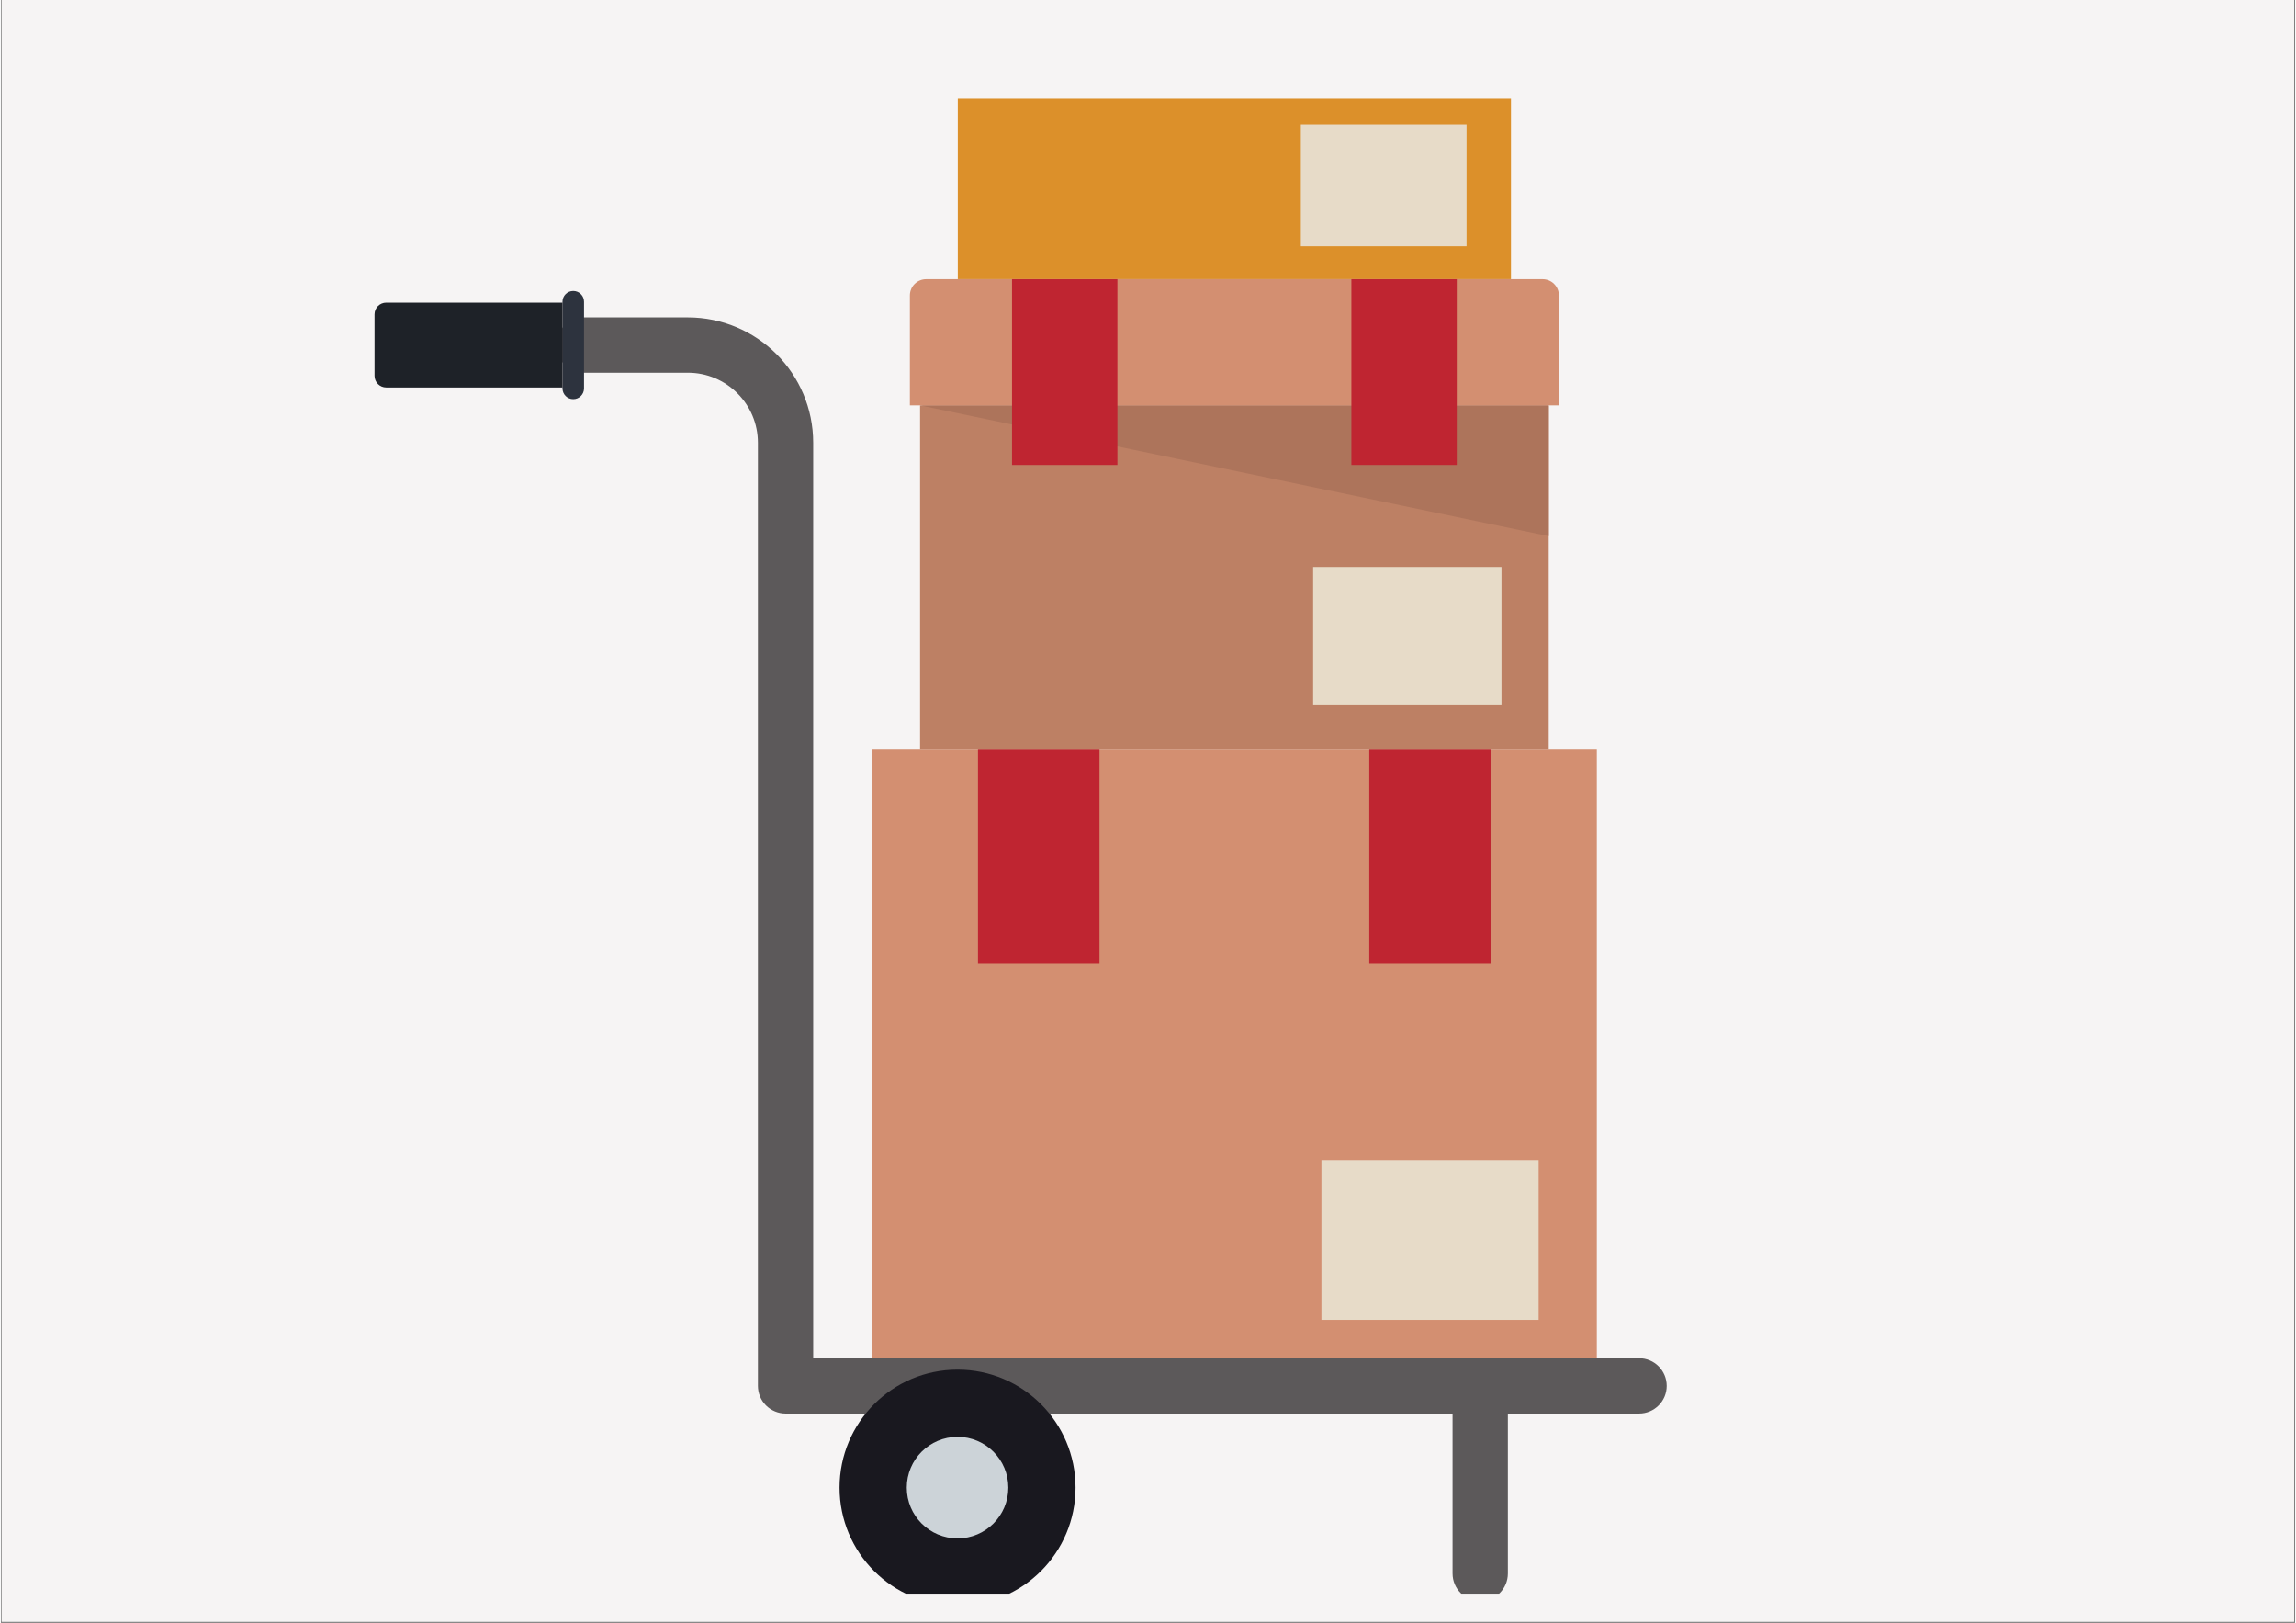 <svg xmlns="http://www.w3.org/2000/svg" xmlns:xlink="http://www.w3.org/1999/xlink" width="1122" zoomAndPan="magnify" viewBox="0 0 841.92 595.5" height="793" preserveAspectRatio="xMidYMid meet" version="1.0"><rect x="0" y="0" width="841.92" height="595.5" fill="#808080" stroke="none"/><defs><clipPath id="8a47cd7b5d"><path d="M 0.312 0 L 841.527 0 L 841.527 595 L 0.312 595 Z M 0.312 0 " clip-rule="nonzero"/></clipPath><clipPath id="11262f9d99"><path d="M 351 36.211 L 555 36.211 L 555 103 L 351 103 Z M 351 36.211 " clip-rule="nonzero"/></clipPath><clipPath id="77133e885a"><path d="M 203 116 L 611.43 116 L 611.43 519 L 203 519 Z M 203 116 " clip-rule="nonzero"/></clipPath><clipPath id="7f9a16b39f"><path d="M 307 502 L 395 502 L 395 584.75 L 307 584.75 Z M 307 502 " clip-rule="nonzero"/></clipPath><clipPath id="8c12c11f44"><path d="M 137.074 111 L 207 111 L 207 143 L 137.074 143 Z M 137.074 111 " clip-rule="nonzero"/></clipPath><clipPath id="7d10491488"><path d="M 532 498 L 554 498 L 554 584.75 L 532 584.75 Z M 532 498 " clip-rule="nonzero"/></clipPath></defs><g clip-path="url(#8a47cd7b5d)"><path fill="#ffffff" d="M 0.312 0 L 841.855 0 L 841.855 595 L 0.312 595 Z M 0.312 0 " fill-opacity="1" fill-rule="nonzero"/><path fill="#f6f4f4" d="M 0.312 0 L 841.855 0 L 841.855 595 L 0.312 595 Z M 0.312 0 " fill-opacity="1" fill-rule="nonzero"/></g><path fill="#d38f71" d="M 585.656 500.133 L 319.656 500.133 L 319.656 274.754 L 585.656 274.754 L 585.656 500.133 " fill-opacity="1" fill-rule="nonzero"/><path fill="#bf2531" d="M 403.16 353.363 L 358.566 353.363 L 358.566 274.746 L 403.16 274.746 L 403.16 353.363 " fill-opacity="1" fill-rule="nonzero"/><path fill="#bf2531" d="M 546.75 353.363 L 502.156 353.363 L 502.156 274.746 L 546.75 274.746 L 546.75 353.363 " fill-opacity="1" fill-rule="nonzero"/><path fill="#e7dbc8" d="M 564.301 425.758 L 484.602 425.758 L 484.602 484.316 L 564.301 484.316 L 564.301 425.758 " fill-opacity="1" fill-rule="nonzero"/><g clip-path="url(#11262f9d99)"><path fill="#dc902a" d="M 554.152 102.441 L 351.16 102.441 L 351.16 -69.555 L 554.152 -69.555 L 554.152 102.441 " fill-opacity="1" fill-rule="nonzero"/></g><path fill="#e7dbc8" d="M 537.855 45.68 L 477.043 45.68 L 477.043 90.367 L 537.855 90.367 L 537.855 45.68 " fill-opacity="1" fill-rule="nonzero"/><path fill="#bd8064" d="M 337.316 274.754 L 568.004 274.754 L 568.004 148.738 L 337.316 148.738 Z M 337.316 274.754 " fill-opacity="1" fill-rule="nonzero"/><path fill="#ad745b" d="M 568.004 196.719 L 337.316 148.738 L 568.004 148.738 L 568.004 196.719 " fill-opacity="1" fill-rule="nonzero"/><path fill="#d38f71" d="M 571.742 148.738 L 571.742 108.418 C 571.742 105.113 569.07 102.441 565.766 102.441 L 339.551 102.441 C 336.246 102.441 333.578 105.113 333.578 108.418 L 333.578 148.738 L 571.742 148.738 " fill-opacity="1" fill-rule="nonzero"/><path fill="#bf2531" d="M 409.734 170.613 L 371.059 170.613 L 371.059 102.441 L 409.734 102.441 L 409.734 170.613 " fill-opacity="1" fill-rule="nonzero"/><path fill="#bf2531" d="M 534.262 170.613 L 495.59 170.613 L 495.59 102.441 L 534.262 102.441 L 534.262 170.613 " fill-opacity="1" fill-rule="nonzero"/><path fill="#e7dbc8" d="M 550.676 208.02 L 481.559 208.02 L 481.559 258.801 L 550.676 258.801 L 550.676 208.02 " fill-opacity="1" fill-rule="nonzero"/><g clip-path="url(#77133e885a)"><path fill="#5c595a" d="M 213.996 136.754 L 252.09 136.754 C 259.223 136.762 265.582 139.617 270.27 144.285 C 274.938 148.973 277.797 155.332 277.805 162.465 L 277.805 508.531 C 277.805 511.203 278.883 513.816 280.777 515.703 C 282.664 517.59 285.281 518.676 287.953 518.676 L 601.16 518.676 C 606.766 518.676 611.309 514.133 611.309 508.531 C 611.309 502.922 606.766 498.379 601.16 498.379 L 298.098 498.379 L 298.098 162.465 C 298.105 149.793 292.938 138.227 284.625 129.934 C 276.328 121.625 264.762 116.457 252.09 116.461 L 213.996 116.461 C 208.391 116.461 203.848 121.004 203.848 126.609 C 203.848 132.211 208.391 136.754 213.996 136.754 " fill-opacity="1" fill-rule="nonzero"/></g><g clip-path="url(#7f9a16b39f)"><path fill="#19181f" d="M 394.371 545.852 C 394.371 569.758 374.98 589.145 351.07 589.145 C 327.152 589.145 307.766 569.758 307.766 545.852 C 307.766 521.941 327.152 502.562 351.07 502.562 C 374.98 502.562 394.371 521.941 394.371 545.852 " fill-opacity="1" fill-rule="nonzero"/></g><path fill="#ccd3d8" d="M 369.699 545.852 C 369.699 556.137 361.363 564.48 351.07 564.48 C 340.777 564.48 332.434 556.137 332.434 545.852 C 332.434 535.562 340.777 527.219 351.07 527.219 C 361.363 527.219 369.699 535.562 369.699 545.852 " fill-opacity="1" fill-rule="nonzero"/><path fill="#2d333e" d="M 213.996 142.504 C 213.996 144.691 212.23 146.461 210.043 146.461 C 207.859 146.461 206.09 144.691 206.09 142.504 L 206.09 110.715 C 206.09 108.531 207.859 106.766 210.043 106.766 C 212.23 106.766 213.996 108.531 213.996 110.715 L 213.996 142.504 " fill-opacity="1" fill-rule="nonzero"/><g clip-path="url(#8c12c11f44)"><path fill="#1e2228" d="M 206.09 111.051 L 141.414 111.051 C 139.039 111.051 137.121 112.973 137.121 115.34 L 137.121 137.879 C 137.121 140.246 139.039 142.172 141.414 142.172 L 206.09 142.172 L 206.09 111.051 " fill-opacity="1" fill-rule="nonzero"/></g><g clip-path="url(#7d10491488)"><path fill="#5c595a" d="M 532.719 508.531 L 532.719 577.359 C 532.719 582.961 537.262 587.504 542.867 587.504 C 548.473 587.504 553.016 582.961 553.016 577.359 L 553.016 508.531 C 553.016 502.922 548.473 498.379 542.867 498.379 C 537.262 498.379 532.719 502.922 532.719 508.531 " fill-opacity="1" fill-rule="nonzero"/></g></svg>